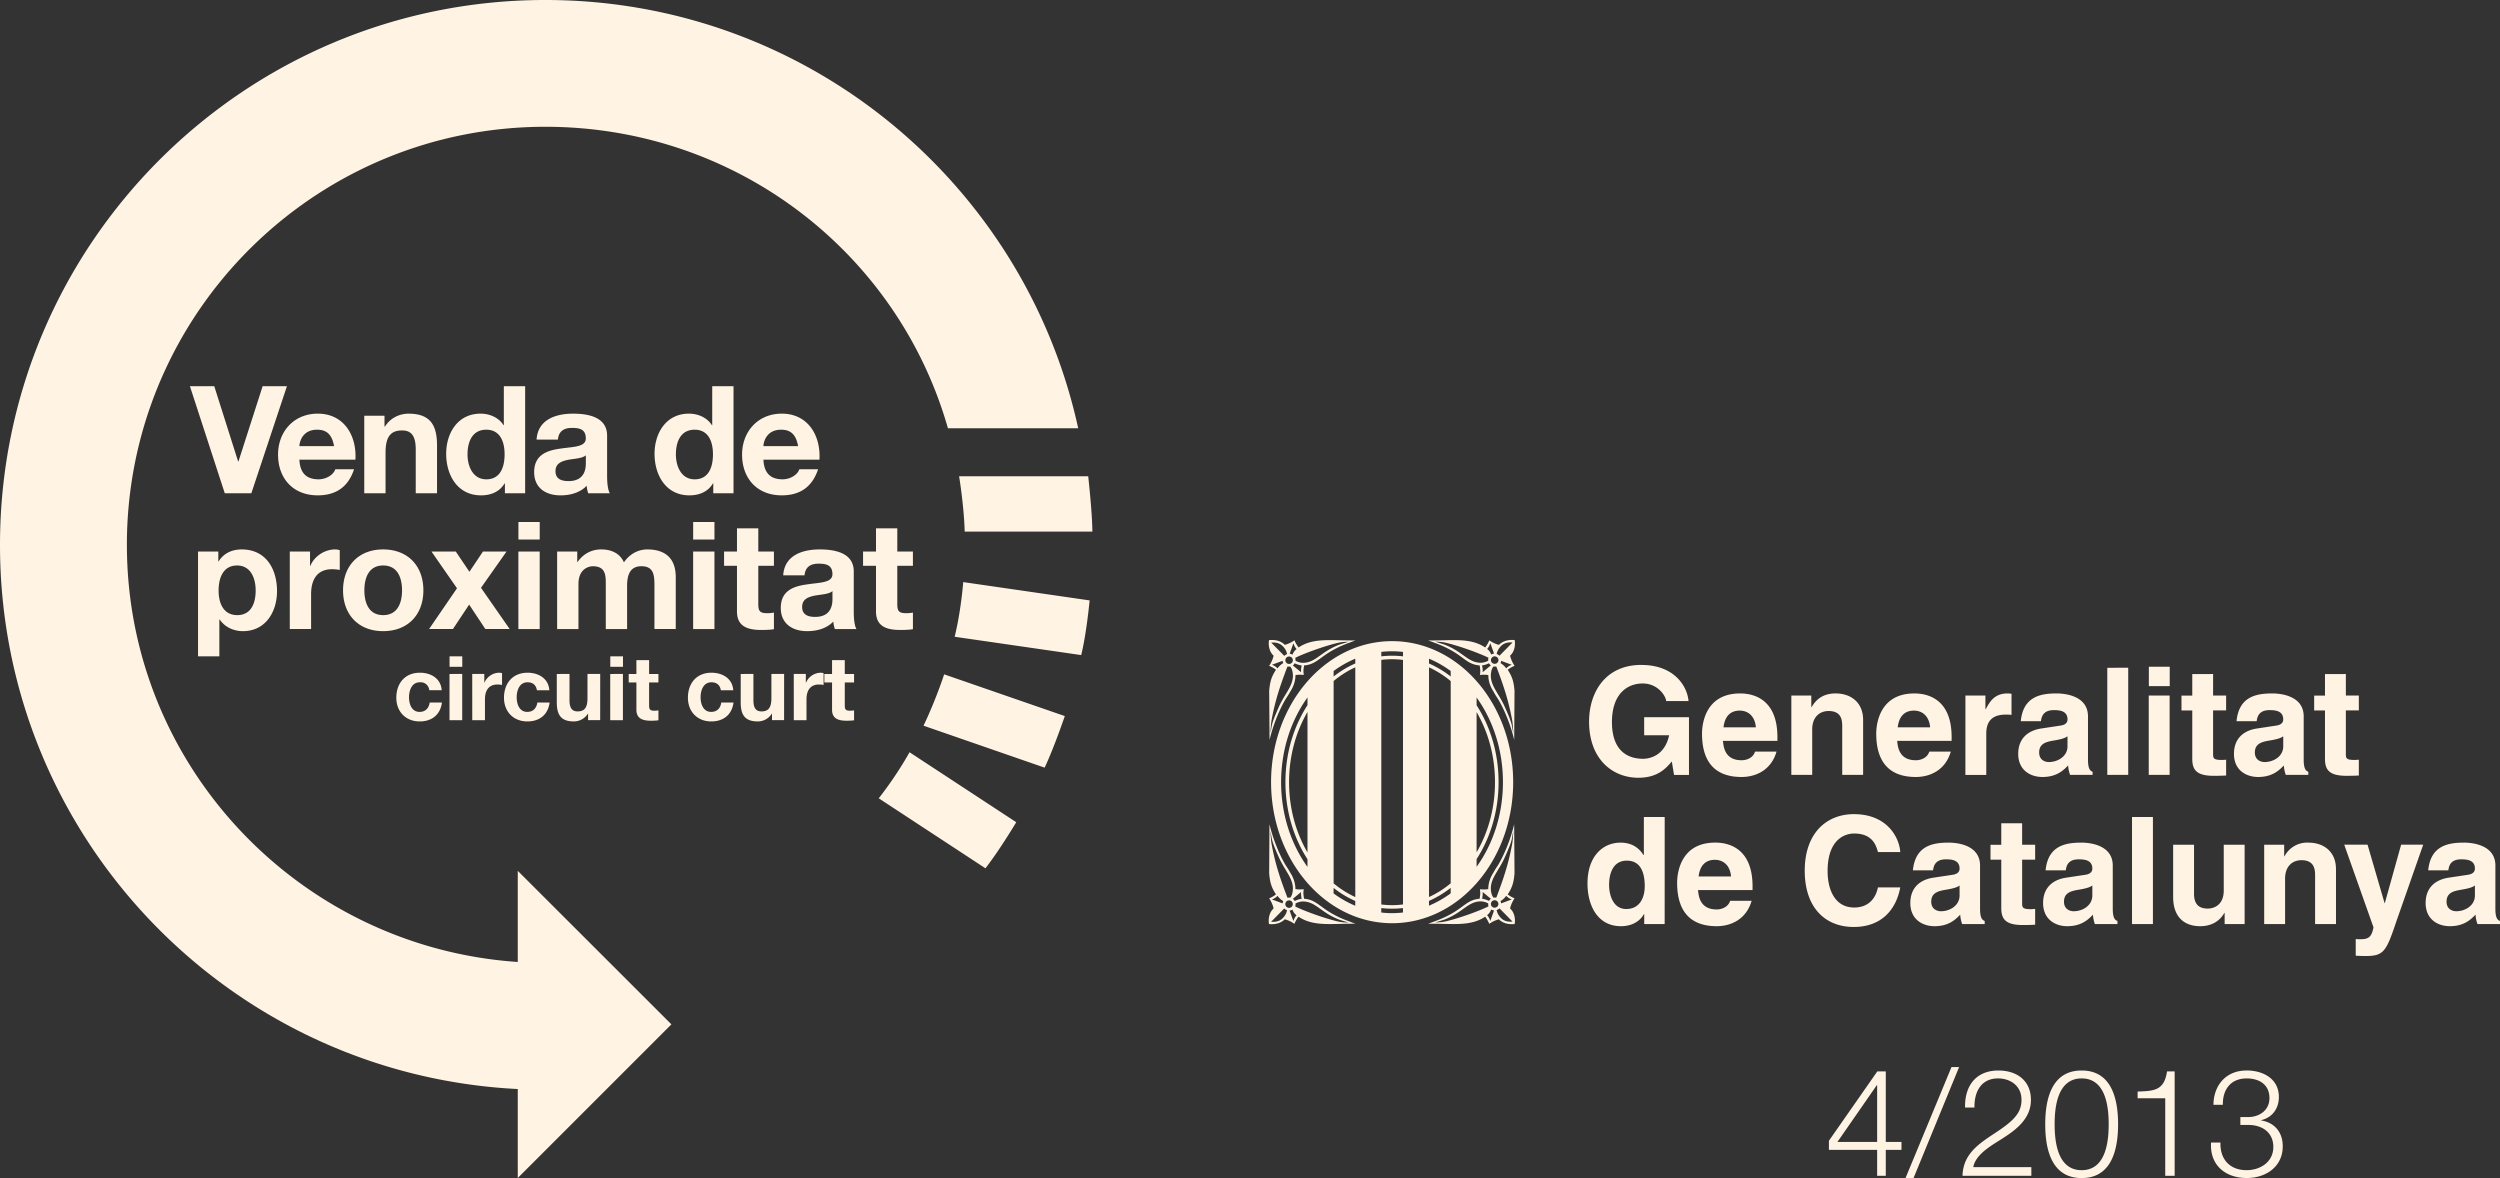 <svg xmlns="http://www.w3.org/2000/svg" overflow="visible" preserveAspectRatio="none" width="191" height="90" xmlns:v="https://vecta.io/nano"><rect width="100%" height="100%" fill="#333333" stroke="none"/><path d="M41.667 0C18.654 0 0 18.64 0 41.634c0 22.287 17.527 40.468 39.557 41.568v6.797l11.739-11.738-11.739-11.729v6.963C22.916 72.372 9.695 58.542 9.695 41.634c0-.551.012-1.099.04-1.644.856-16.879 14.825-30.304 31.931-30.304 14.618 0 26.945 9.649 30.756 23.035h9.953C78.292 14.009 61.616 0 41.666 0zM14.51 29.508l2.663 8.178h2.029l2.719-8.178h-1.857l-1.847 5.749h-.024l-1.823-5.749zm23.983 0v2.978h-.022c-.367-.584-1.055-.883-1.755-.883-1.743 0-2.627 1.478-2.627 3.07 0 1.638.872 3.172 2.661 3.172.757 0 1.423-.273 1.801-.915h.024v.755h1.547v-8.178zm15.921 0v2.978h-.024c-.367-.584-1.055-.883-1.755-.883-1.743 0-2.627 1.478-2.627 3.07 0 1.638.872 3.172 2.661 3.172.757 0 1.423-.273 1.801-.915h.024v.755h1.547v-8.178zm-30.142 2.095c-1.801 0-3.029 1.353-3.029 3.128 0 1.833 1.159 3.114 3.029 3.114 1.342 0 2.318-.594 2.777-1.992h-1.435c-.104.367-.63.767-1.283.767-.906 0-1.412-.469-1.457-1.5h4.278c.115-1.821-.86-3.518-2.879-3.518zm6.951 0c-.688 0-1.399.32-1.811.985h-.036v-.825h-1.547v5.923h1.627v-3.104c0-1.203.38-1.696 1.263-1.696.757 0 1.043.482 1.043 1.456v3.344h1.627v-3.641c0-1.466-.435-2.441-2.167-2.441zm12.559 0c-1.33 0-2.695.458-2.787 1.982h1.629c.057-.641.458-.893 1.077-.893.573 0 1.055.102 1.055.801 0 .665-.929.631-1.927.779-1.009.137-2.019.46-2.019 1.8 0 1.214.895 1.774 2.019 1.774.723 0 1.479-.195 1.995-.733.011.194.057.39.114.573h1.653c-.149-.241-.208-.778-.208-1.316v-3.082c0-1.42-1.421-1.684-2.603-1.684zm15.942 0c-1.801 0-3.029 1.353-3.029 3.128 0 1.833 1.159 3.114 3.029 3.114 1.342 0 2.318-.594 2.777-1.992h-1.435c-.104.367-.63.767-1.283.767-.906 0-1.412-.469-1.457-1.5h4.278c.115-1.821-.86-3.518-2.879-3.518zm-35.498 1.226c.791 0 1.148.434 1.297 1.258h-2.651c.023-.458.321-1.258 1.353-1.258zm12.926 0c1.055 0 1.399.915 1.399 1.878 0 .974-.321 1.914-1.399 1.914-1.01 0-1.433-.974-1.433-1.902 0-.974.366-1.89 1.433-1.89zm15.919 0c1.055 0 1.399.915 1.399 1.878 0 .974-.321 1.914-1.399 1.914-1.01 0-1.433-.974-1.433-1.902 0-.974.367-1.89 1.433-1.89zm6.607 0c.791 0 1.148.434 1.297 1.258h-2.651c.023-.458.321-1.258 1.353-1.258zm-14.921 1.958v.607c0 .355-.046 1.362-1.319 1.362-.527 0-.998-.148-.998-.755 0-.595.459-.768.964-.871.504-.092 1.078-.103 1.353-.344zm28.519 1.602s.379 2.302.426 4.227h9.754c0-1.373-.316-4.227-.316-4.227zm-33.669 3.492v1.34h1.627v-1.34zm13.35 0v1.34h1.627v-1.34zm3.348.481v1.776h-.986v1.087h.986v3.494c0 1.18.871 1.41 1.869 1.41.321 0 .678-.013.954-.058v-1.272c-.173.035-.334.048-.506.048-.55 0-.688-.139-.688-.689v-2.932h1.193v-1.087h-1.193v-1.776zm10.621 0v1.776h-.988v1.087h.988v3.494c0 1.18.871 1.41 1.869 1.41.321 0 .676-.013.952-.058v-1.272c-.173.035-.332.048-.504.048-.55 0-.69-.139-.69-.689v-2.932h1.193v-1.087h-1.193v-1.776zm-48.458 1.614c-.734 0-1.377.287-1.767.917h-.022v-.755H15.13v8.006h1.629v-2.818h.024c.39.584 1.066.895 1.777.895 1.732 0 2.605-1.478 2.605-3.058 0-1.684-.838-3.186-2.697-3.186zm7.133 0c-.791 0-1.593.516-1.891 1.26h-.024v-1.099h-1.547v5.921h1.629V45.39c0-1.042.413-1.902 1.605-1.902.195 0 .435.023.584.058v-1.512a1.23 1.23 0 0 0-.356-.058zm3.67 0c-1.858 0-3.061 1.238-3.061 3.128 0 1.878 1.203 3.116 3.061 3.116 1.87 0 3.075-1.238 3.075-3.116 0-1.89-1.205-3.128-3.075-3.128zm16.666 0c-.768 0-1.389.355-1.813.963h-.022v-.801h-1.537v5.921h1.629v-3.436c0-1.157.78-1.362 1.102-1.362 1.032 0 .986.789.986 1.476v3.322h1.629V44.76c0-.745.172-1.5 1.09-1.5.928 0 .998.652.998 1.442v3.356h1.629v-3.963c0-1.535-.907-2.119-2.169-2.119-.826 0-1.445.471-1.789.987-.321-.71-.986-.987-1.731-.987zm16.687 0c-1.33 0-2.695.458-2.787 1.981h1.629c.057-.641.458-.893 1.077-.893.573 0 1.055.102 1.055.801 0 .664-.929.632-1.927.781-1.009.137-2.019.458-2.019 1.798 0 1.214.895 1.776 2.019 1.776.723 0 1.479-.195 1.995-.733.011.194.059.388.116.571h1.651c-.149-.241-.206-.778-.206-1.316V43.66c0-1.42-1.423-1.684-2.605-1.684zm-29.659.162l1.949 2.806-2.133 3.114h1.823l1.239-1.866 1.237 1.866h1.859l-2.191-3.15 1.951-2.771h-1.801l-1.034 1.546-1.043-1.546zm6.639 0v5.921h1.629v-5.921zm13.352 0v5.921h1.627v-5.921zm-34.844 1.065c1.044 0 1.421.974 1.421 1.914 0 .962-.343 1.878-1.409 1.878-1.056 0-1.423-.916-1.423-1.878s.345-1.914 1.411-1.914zm11.159 0c1.113 0 1.445.95 1.445 1.902 0 .939-.332 1.89-1.445 1.89-1.101 0-1.433-.951-1.433-1.89 0-.951.332-1.902 1.433-1.902zm44.32 1.268s-.159 2.146-.654 4.177l9.666 1.4c.408-1.641.644-4.177.644-4.177zm-9.991.691v.605c0 .355-.046 1.364-1.319 1.364-.527 0-.998-.15-.998-.757 0-.595.459-.766.964-.869.504-.092 1.078-.104 1.353-.344zm33.718 3.737a2.13 2.13 0 0 0-.364.006c-.073.41.033.914.354 1.191h-.002a2.39 2.39 0 0 1-.34.769c.191.095.353.165.518.308-.365.556-.457.935-.518 1.6l.028 3.765c.244-1.097.828-2.53 1.331-3.284.147-.218.213-.359.306-.505.051-.083.35-.571.342-1.169.204-.043.395-.035.636-.016-.029-.264-.046-.299.024-.725.912-.073 1.178-.618 2.263-1.203.529-.286.874-.418 1.665-.707-1.842.023-3.194-.237-4.348.537a2.36 2.36 0 0 1-.318-.547c-.16.125-.471.281-.734.348-.223-.218-.502-.341-.844-.368zm18.044.002a1.31 1.31 0 0 0-.848.368c-.257-.067-.568-.224-.73-.348-.086.203-.183.371-.314.547-1.161-.776-2.512-.518-4.354-.537.793.288 1.14.419 1.667.705 1.085.586 1.348 1.133 2.263 1.204.067.426.051.461.024.725.239-.019.43-.03.64.016-.009.597.285 1.085.34 1.166.088.147.155.288.302.507.506.753 1.091 2.187 1.333 3.282l.024-3.765c-.06-.664-.153-1.043-.518-1.598.168-.143.328-.214.522-.31-.153-.22-.28-.499-.344-.769.322-.275.425-.78.352-1.191-.127-.012-.247-.013-.36-.004zm-9.006.082c-5.108 0-9.246 4.826-9.246 10.774s4.138 10.776 9.246 10.776 9.25-4.825 9.25-10.776-4.141-10.774-9.25-10.774zm3.288.038c.197.01.456.006.77.076l-.002-.002c1.081.247 2.631.821 3.307 1.155v.01a.44.44 0 0 0-.016.188v.028c-.176.094-.359.156-.592.158-.975-.018-1.349-.861-2.799-1.404zm-6.609.008l-.672.206c-1.449.543-1.82 1.385-2.799 1.404-.23-.003-.42-.064-.59-.16v-.022a.51.51 0 0 0-.018-.188v-.012c.677-.334 2.221-.905 3.303-1.153h.002c.314-.069.573-.064.774-.076zm12.249.054c.088-.008.179-.007.274.002l-1.002 1.017c-.05-.07-.139-.113-.212-.136a1.14 1.14 0 0 1 .27-.537c.175-.217.405-.322.67-.346zm-17.888.01c.265.024.495.128.672.346.15.171.212.305.266.537-.073.021-.16.066-.21.136l-1.004-1.017a1.51 1.51 0 0 1 .276-.002zm16.464.046l.29.803-.012-.004a.47.47 0 0 0-.204.066l-.008.004a.86.86 0 0 0-.31-.429c.153-.166.205-.334.244-.439zm-15.045.01h.002c.041.104.091.274.244.439a.86.86 0 0 0-.31.427l-.008-.002a.52.52 0 0 0-.204-.068l-.012.004zm7.541.607c.283 0 .56.019.834.05v.338c-.274-.032-.55-.048-.834-.048a7.27 7.27 0 0 0-.824.048v-.34a8.06 8.06 0 0 1 .824-.048zm-72.01.388v.799h.972v-.799zm12.28 0v.799h.97v-.799zm67.565.002a.3.3 0 0 1 .206.084.28.28 0 0 1 0 .403.29.29 0 0 1-.406.002.29.29 0 0 1 0-.405.28.28 0 0 1 .2-.084zm-15.703.01c.073 0 .148.029.204.084.108.111.108.291 0 .405-.116.107-.297.109-.408-.002s-.109-.293 0-.403c.057-.055.13-.084.204-.084zm5.056.166v.366c-.588.257-1.141.591-1.655.995v-.419a8.07 8.07 0 0 1 1.655-.941zm5.633.002c.586.246 1.139.56 1.657.941v.419a7.74 7.74 0 0 0-1.657-.993zm-2.821.04a6.59 6.59 0 0 1 .834.054V69.1a6.66 6.66 0 0 1-.834.054 7.27 7.27 0 0 1-.824-.052V50.413a7.26 7.26 0 0 1 .824-.05zm-57.735.068v1.059h-.588v.649h.588v2.083c0 .704.521.839 1.115.839.192 0 .404-.007.568-.034v-.759c-.102.019-.2.028-.302.028-.328 0-.41-.081-.41-.409v-1.748h.712v-.649h-.712v-1.059zm14.948 0v1.059h-.588v.649h.588v2.083c0 .704.519.839 1.114.839.192 0 .404-.007.568-.034v-.759c-.102.019-.198.028-.3.028-.328 0-.41-.081-.41-.409v-1.748h.71v-.649h-.71v-1.059zm34.422.046a.52.52 0 0 0 .044.172l.004.012c-.261.151-.424.377-.426.407-.023-.029-.24-.233-.442-.276.148-.058.812-.304.812-.304zm16.698 0l.008.012.808.302c-.199.044-.417.249-.436.276-.003-.031-.171-.254-.428-.407l.004-.012a.6.6 0 0 0 .044-.17zm-.928.194l.002.008c.023.037.049.073.08.104.019.018.038.032.054.048v.004l-.628.523s.04-.184-.04-.525c0 0 .214-.009.532-.162zm-14.847.004c.319.151.536.164.536.164-.079.343-.042.523-.042.523l-.632-.521v-.004c.016-.016.037-.032.056-.048.031-.033.057-.067.076-.106zm26.496.124c-2.76-.01-4.004 2.097-4.004 4.331 0 2.873 1.793 4.289 3.766 4.289 1.495 0 2.122-.742 2.555-1.244l.17 1.027h1.141v-4.41h-3.424v1.38h1.909c-.357 1.651-1.609 1.798-1.985 1.798-1.164 0-2.385-.582-2.385-2.812 0-2.101 1.13-2.942 2.351-2.942 1.208 0 1.789 1.026 1.789 1.346h1.711c-.093-1.131-1.085-2.761-3.594-2.761zm-11.303.118c.07.015.21.002.21.002.505 1.326.925 2.528 1.221 4.149.041.273.061.649.08.947-.15-.62.008-.553-.666-2.043-.511-1.131-1.242-1.739-1.008-2.719 0 0 .038-.193.162-.336zm-15.537.004a.84.84 0 0 1 .164.338c.235.978-.501 1.586-1.016 2.717h.002c-.673 1.49-.514 1.425-.662 2.045.018-.299.036-.676.08-.949.29-1.621.717-2.822 1.221-4.147 0 0 .14.011.21-.004zm65.602.014v1.484h1.595v-1.484zm-60.628.048v17.552a7.48 7.48 0 0 1-1.655-1.047v-15.46c.511-.423 1.064-.776 1.655-1.045zm5.633.002c.589.27 1.146.622 1.657 1.049v15.448c-.511.426-1.068.778-1.657 1.049zm51.82.032V59.2h1.599v-8.184zm-128.913.377c-1.148 0-1.805.812-1.805 1.912 0 1.059.719 1.81 1.785 1.81.929 0 1.579-.51 1.701-1.446h-.936c-.062.43-.322.717-.774.717-.608 0-.806-.609-.806-1.115 0-.519.204-1.147.826-1.147a.66.66 0 0 1 .72.607h.95c-.061-.902-.828-1.338-1.661-1.338zm6.059 0a1.25 1.25 0 0 0-1.128.751H37v-.655h-.922l.002 3.53h.97v-1.59c0-.621.247-1.135.958-1.135a1.86 1.86 0 0 1 .348.034v-.901a.77.77 0 0 0-.212-.034zm2.167 0c-1.148 0-1.805.812-1.805 1.912 0 1.059.719 1.81 1.785 1.81.929 0 1.578-.51 1.701-1.446h-.938c-.062.43-.321.717-.772.717-.608 0-.806-.609-.806-1.115 0-.519.204-1.147.826-1.147.403 0 .656.211.718.607h.95c-.061-.902-.826-1.338-1.659-1.338zm14.05 0c-1.148 0-1.803.812-1.803 1.912 0 1.059.717 1.81 1.783 1.81.929 0 1.579-.51 1.701-1.446h-.936c-.061.43-.32.717-.772.717-.608 0-.808-.609-.808-1.115 0-.519.206-1.147.828-1.147.403 0 .656.211.718.607h.95c-.061-.902-.828-1.338-1.661-1.338zm8.35 0a1.25 1.25 0 0 0-1.128.751h-.016v-.655h-.922l.002 3.53h.97v-1.59c0-.621.247-1.135.958-1.135a1.86 1.86 0 0 1 .348.034v-.901c-.062-.019-.143-.034-.212-.034zm-28.369.096v3.532h.972V51.49zm8.198 0v2.171c0 .874.261 1.454 1.293 1.454a1.26 1.26 0 0 0 1.08-.587h.018v.491h.924l.002-3.53h-.972v1.852c0 .717-.225 1.009-.752 1.009-.451 0-.622-.287-.622-.867V51.49zm4.082 0v3.532h.97V51.49zm9.969 0v2.171c0 .874.261 1.454 1.293 1.454a1.26 1.26 0 0 0 1.08-.587h.018v.491h.924l.002-3.53h-.972v1.852c0 .717-.226 1.009-.752 1.009-.451 0-.622-.287-.622-.867V51.49zm110.899.006v1.644h-.824v1.137h.824v3.683c0 .784.25 1.31 1.627 1.31h.206a16.29 16.29 0 0 0 .754-.022v-1.209c-.114.012-.227.02-.33.02-.653 0-.666-.138-.666-.489v-3.296h.996v-1.137h-.996l.002-1.642zm10.139 0v1.644h-.826v1.137h.826v3.683c0 .784.25 1.31 1.629 1.31h.204a16.29 16.29 0 0 0 .754-.022v-1.209a3.34 3.34 0 0 1-.33.02c-.65 0-.662-.138-.662-.489v-3.296h.992v-1.137h-.992v-1.642zm-105.495.022s-.615 1.915-1.577 3.923l9.254 3.206c.721-1.53 1.541-3.941 1.541-3.941zm60.81 1.46c-2.657 0-2.909 2.337-2.909 3.064 0 2.498 1.309 3.318 3.021 3.318 1.039 0 2.249-.48 2.671-1.938h-1.643c-.125.434-.58.659-1.028.659-1.285 0-1.376-1.023-1.423-1.48h4.162v-.286c0-2.768-1.654-3.338-2.851-3.338zm7.287 0c-1.151 0-1.605.684-1.825 1.045h-.022v-.887h-1.525V59.2h1.595v-3.476c0-.924.547-1.402 1.257-1.402 1.014 0 1.036.754 1.036 1.195V59.2h1.597v-4.195c0-1.334-.926-2.027-2.113-2.027zm6.023 0c-2.654 0-2.909 2.337-2.909 3.064 0 2.498 1.313 3.318 3.025 3.318 1.036 0 2.249-.48 2.671-1.938h-1.643c-.129.434-.583.659-1.028.659-1.288 0-1.381-1.023-1.425-1.48h4.16v-.286c0-2.768-1.651-3.338-2.851-3.338zm7.119 0c-.97 0-1.338.592-1.665 1.208h-.022v-1.049h-1.527l-.002 6.064h1.595v-3.16c0-.67.23-1.446 1.471-1.446.15 0 .321-.001.458.022v-1.616c-.101-.012-.204-.024-.308-.024zm3.732 0c-1.244 0-2.533.261-2.717 2.119h1.541c.044-.351.182-.845.98-.845.41 0 1.05.036 1.05.709 0 .34-.308.445-.56.475l-1.437.218c-1.014.15-1.769.753-1.769 1.94 0 1.254.937 1.766 1.849 1.766 1.085 0 1.596-.503 1.961-.879.035.34.059.433.15.719h1.721v-.238c-.191-.07-.352-.227-.352-.947v-3.282c0-1.494-1.562-1.756-2.417-1.756zm16.484 0c-1.247 0-2.536.261-2.717 2.119h1.539c.044-.351.18-.845.982-.845.41 0 1.047.036 1.047.709 0 .34-.309.445-.558.475l-1.437.218c-1.018.15-1.769.753-1.769 1.94 0 1.254.937 1.766 1.849 1.766 1.081 0 1.596-.503 1.961-.879.031.34.057.433.148.719h1.723v-.238c-.194-.07-.354-.227-.354-.947v-3.282c0-1.494-1.563-1.756-2.415-1.756zm-9.424.16V59.2h1.595v-6.062zm-64.272.146v.587c-1.055 1.63-1.685 3.67-1.685 5.885s.63 4.258 1.685 5.889v.587c-1.255-1.744-2.015-4.003-2.015-6.476 0-2.467.76-4.728 2.015-6.472zm12.92.004c1.255 1.746 2.013 4.004 2.013 6.468 0 2.47-.758 4.725-2.013 6.468v-.589c1.055-1.63 1.679-3.667 1.679-5.879s-.624-4.248-1.679-5.875zm20.11 1.001c.511 0 1.138.294 1.227 1.276h-2.473c.093-.797.488-1.276 1.245-1.276zm13.31 0c.511 0 1.139.294 1.231 1.276h-2.477c.093-.797.491-1.276 1.245-1.276zm-46.34.104v10.732c-.888-1.523-1.407-3.371-1.407-5.367s.52-3.842 1.407-5.365zm12.92.01c.887 1.52 1.405 3.363 1.405 5.353s-.518 3.84-1.405 5.359zm45.145 1.846v.775c0 .74-.717 1.195-1.427 1.195-.308 0-.738-.168-.738-.727 0-.661.488-.81 1.085-.911.658-.106.917-.206 1.08-.332zm16.483 0v.775c0 .74-.715 1.195-1.425 1.195-.308 0-.744-.168-.744-.727 0-.661.493-.81 1.088-.911.658-.106.922-.206 1.081-.332zm-104.953 1.22s-.866 1.62-2.351 3.52l8.152 5.347c1.123-1.448 2.353-3.52 2.353-3.52zm72.161 4.73c-2.112 0-3.766 1.457-3.766 4.321 0 2.825 1.565 4.299 3.744 4.299 2.052 0 3.219-1.244 3.556-3.024h-1.707c-.207 1.004-.869 1.538-1.813 1.538-1.451 0-2.033-1.321-2.033-2.789 0-2.314 1.212-2.864 2.033-2.864 1.412 0 1.676.924 1.813 1.414h1.707c-.09-1.207-1.082-2.894-3.534-2.894zm-16.057.22v2.904h-.028c-.251-.387-.728-.947-1.759-.947-1.332 0-2.519 1.025-2.519 3.122 0 1.661.755 3.262 2.559 3.262.661 0 1.366-.243 1.755-.927h.02v.763h1.561l.002-8.178zm37.295 0v8.18h1.597v-8.18zm-9.989.477v1.644h-.822v1.137h.822v3.681c0 .788.253 1.312 1.629 1.312h.206c.252 0 .5-.012.754-.024v-1.206c-.114.008-.227.02-.33.02-.653 0-.664-.138-.664-.489v-3.296h.994v-1.139h-.994l-.002-1.64zm-55.91.068l-.022 3.765c.06.664.153 1.043.518 1.598-.165.143-.327.214-.518.31a2.36 2.36 0 0 1 .34.769c-.322.275-.427.78-.354 1.191.511.047.91-.071 1.207-.364.261.067.574.221.732.348.086-.203.184-.375.318-.547 1.155.776 2.506.518 4.348.537-.793-.288-1.136-.419-1.663-.705-1.085-.586-1.351-1.133-2.263-1.203-.07-.428-.055-.463-.024-.727-.243.019-.434.03-.638-.016.007-.597-.29-1.085-.342-1.166-.091-.15-.159-.291-.306-.507-.503-.753-1.087-2.187-1.333-3.282zm18.694.002c-.241 1.097-.825 2.529-1.331 3.282-.147.215-.215.356-.304.505-.054.083-.348.573-.34 1.17-.208.043-.4.033-.638.014.026.264.043.298-.024.727-.915.07-1.178.618-2.263 1.203-.529.286-.876.416-1.667.705 1.842-.023 3.193.237 4.354-.537a2.38 2.38 0 0 1 .31.547 2.31 2.31 0 0 1 .734-.348c.298.291.698.41 1.207.362.073-.409-.027-.911-.35-1.188.063-.273.189-.551.342-.771-.194-.095-.352-.165-.52-.308.365-.556.457-.935.518-1.6zm-.064.517c-.018.299-.037.673-.078.943-.296 1.624-.717 2.826-1.221 4.151 0 0-.14-.011-.21.004-.124-.143-.164-.342-.164-.342-.236-.975.498-1.582 1.01-2.713.676-1.49.516-1.424.664-2.043zm-18.562.004c.15.62-.007.553.664 2.043.515 1.131 1.248 1.738 1.014 2.715 0 0-.038.197-.162.34-.07-.015-.21-.002-.21-.002-.505-1.326-.932-2.527-1.221-4.151-.044-.27-.065-.647-.084-.945zm33.986.887c-2.657 0-2.909 2.338-2.909 3.068 0 2.494 1.31 3.318 3.025 3.318 1.036 0 2.245-.482 2.667-1.94h-1.643c-.125.431-.582.661-1.024.661-1.291 0-1.383-1.026-1.427-1.48h4.164v-.288c0-2.771-1.656-3.34-2.853-3.34zm17.818.002c-1.244 0-2.531.263-2.715 2.117h1.539c.047-.351.184-.841.982-.841.41 0 1.046.035 1.046.705 0 .343-.305.445-.556.479l-1.437.216c-1.018.15-1.769.753-1.769 1.94 0 1.251.936 1.768 1.851 1.768 1.081 0 1.594-.503 1.959-.879a2.62 2.62 0 0 0 .15.717h1.721v-.24c-.194-.067-.354-.226-.354-.945v-3.282c0-1.494-1.565-1.756-2.417-1.756zm10.139 0c-1.244 0-2.534.263-2.715 2.117h1.541c.044-.351.182-.841.98-.841.41 0 1.05.035 1.05.705 0 .343-.309.445-.56.479l-1.435.216c-1.018.15-1.767.753-1.767 1.94 0 1.251.935 1.768 1.843 1.768 1.085 0 1.599-.503 1.967-.879a2.54 2.54 0 0 0 .146.717h1.725v-.24c-.197-.067-.358-.226-.358-.945v-3.282c0-1.494-1.562-1.756-2.417-1.756zm17.362 0a1.95 1.95 0 0 0-1.825 1.047h-.024v-.887h-1.527v6.06h1.597v-3.474c0-.924.548-1.404 1.251-1.404 1.017 0 1.042.754 1.042 1.199v3.679h1.595v-4.191c0-1.334-.922-2.029-2.109-2.029zm11.867 0c-1.241 0-2.532.263-2.713 2.117h1.539c.044-.351.18-.841.978-.841.41 0 1.051.035 1.051.705 0 .343-.308.445-.56.479l-1.435.216c-1.018.15-1.769.753-1.769 1.94 0 1.251.937 1.768 1.849 1.768 1.081 0 1.594-.503 1.959-.879.035.34.061.434.15.717H191v-.24c-.194-.067-.354-.226-.354-.945l.002-3.282c0-1.494-1.566-1.756-2.421-1.756zm-9.128.158l2.235 6.312c-.15.833-.466.911-1.047.911-.137 0-.24-.006-.31-.018v1.276c.23.012.505.024.722.024 1.389 0 1.593-.296 2.347-2.543l2.087-5.963h-1.687L182.2 69h-.018l-1.301-4.466zm-13.071.002v3.987c0 1.551.863 2.237 2.065 2.237.844 0 1.482-.367 1.845-1.015h.024v.851h1.527v-6.06h-1.595v3.5c0 1.08-.707 1.378-1.231 1.378-.493 0-1.039-.183-1.039-1.117v-3.761zm-35.006 1.153c.511 0 1.139.293 1.231 1.272h-2.479c.093-.797.493-1.272 1.247-1.272zm-6.731.064c1.094 0 1.367.983 1.367 1.949 0 .901-.398 1.746-1.415 1.746-1.024 0-1.309-1.116-1.309-1.834 0-.957.343-1.862 1.357-1.862zm25.42 1.896v.773c0 .74-.713 1.196-1.423 1.196-.308 0-.742-.171-.742-.727 0-.661.494-.81 1.086-.911.661-.106.923-.206 1.08-.332zm10.143 0v.773c0 .74-.717 1.196-1.425 1.196-.309 0-.74-.171-.74-.727 0-.661.489-.81 1.084-.911.661-.106.922-.206 1.081-.332zm29.229 0v.773c0 .74-.719 1.196-1.425 1.196-.308 0-.742-.171-.742-.727 0-.661.491-.81 1.086-.911.658-.106.922-.206 1.081-.332zm-78.252.184v.419a8.04 8.04 0 0 1-1.657.941v-.366a7.62 7.62 0 0 0 1.657-.995zm-8.946.004c.515.403 1.067.738 1.655.995v.366c-.585-.246-1.137-.56-1.655-.941zm11.385.304l.628.523v.004c-.016.016-.037.032-.056.048-.027.033-.059.067-.078.106l-.004.008c-.319-.157-.53-.166-.53-.166.079-.346.04-.523.04-.523zm-13.862.004s-.038.181.042.525c0 0-.218.007-.536.166l-.006-.012c-.02-.037-.047-.073-.078-.104-.019-.018-.039-.032-.054-.048v-.004zm15.657.29c.023.029.241.233.44.276-.148.058-.81.304-.81.304l-.008.012c-.005-.06-.021-.118-.044-.172l-.004-.012c.257-.155.423-.373.426-.407zm-17.456.002c.003.034.167.251.428.407l-.004.012a.46.46 0 0 0-.044.17l-.008-.012-.812-.302c.202-.044.421-.249.44-.276zm16.582.34c.073.001.145.029.2.084.116.111.116.293 0 .403s-.295.111-.404 0a.29.29 0 0 1 0-.405c.056-.055.131-.083.204-.082zm-15.711.01c.073-.001.149.026.206.082.109.114.109.295 0 .407s-.292.111-.408 0a.29.29 0 0 1 .202-.489zm14.629.078c.233.003.418.063.594.156v.028a.5.5 0 0 0 .014.186v.012c-.674.337-2.223.907-3.304 1.155v-.002c-.314.069-.573.064-.77.076l.67-.206c1.449-.543 1.821-1.385 2.797-1.404zm-13.543.008c.979.018 1.347.861 2.797 1.404l.672.206c-.2-.01-.46-.006-.774-.076l.002.004c-1.081-.247-2.627-.818-3.307-1.155v-.012c.019-.06.028-.122.02-.186v-.032a1.23 1.23 0 0 1 .59-.154zm5.963.503a7.09 7.09 0 0 0 .824.046 7.4 7.4 0 0 0 .834-.046v.34c-.274.028-.55.048-.834.048a7.27 7.27 0 0 1-.824-.048zm9.026.016l1.002 1.017c-.378.036-.713-.054-.946-.344-.15-.171-.213-.305-.27-.537.073-.021.164-.066.214-.136zm-16.435.01c.051.07.137.115.21.138-.054.231-.12.365-.268.537-.236.29-.567.378-.948.344zm15.802.086l.008.004c.063.036.134.054.204.062h.012l-.286.801h-.004c-.037-.104-.091-.274-.244-.439a.86.86 0 0 0 .31-.427zm-15.175.01a.86.86 0 0 0 .31.429c-.153.166-.203.334-.244.439l-.29-.803h.012c.07-.007.144-.025.204-.064zm50.346 12.025L145.583 90h.614l3.48-8.479zm3.592.262c-1.733 0-2.59 1.185-2.555 2.828h.718c-.023-1.176.491-2.223 1.803-2.223.967 0 1.791.591 1.791 1.628 0 .638-.229 1.062-.662 1.506-1.358 1.355-3.787 1.936-3.844 4.307h5.258v-.661h-4.438c.195-1.071 1.623-1.777 2.397-2.299 1.039-.674 2.009-1.507 2.009-2.838 0-1.484-1.085-2.247-2.477-2.247zm6.353 0c-2.329 0-2.783 2.245-2.783 4.115 0 1.855.454 4.103 2.783 4.103s2.783-2.247 2.783-4.115c0-1.857-.456-4.103-2.783-4.103zm12.59 0c-1.552 0-2.509 1.119-2.521 2.623h.718c-.021-1.186.616-2.017 1.813-2.017.957 0 1.747.456 1.747 1.504 0 1.001-.878 1.458-1.619 1.446h-.604v.603h.604c1.058 0 1.915.56 1.915 1.688 0 1.139-.994 1.768-2.043 1.768-1.288 0-2.041-.845-1.995-2.111h-.718C168.813 88.995 170 90 171.653 90c1.472 0 2.749-.867 2.749-2.427 0-1.05-.604-1.801-1.641-1.971v-.024c.857-.205 1.345-.902 1.345-1.768 0-1.412-1.223-2.027-2.475-2.027zm-28.203.07l-3.696 5.297v.697h3.684v1.981h.66v-1.981h1.199v-.605h-1.199v-5.389zm22.136 0c-.217 1.469-.992 1.492-2.247 1.538v.511h2.109v5.927h.72v-7.976zm-6.523.535c1.825 0 2.065 2.118 2.065 3.498 0 1.391-.24 3.512-2.065 3.512s-2.065-2.12-2.065-3.512c0-1.38.24-3.498 2.065-3.498zm-15.649.513h.024v4.34h-3.035z" vector-effect="non-scaling-stroke" fill="#fff3e3"/></svg>